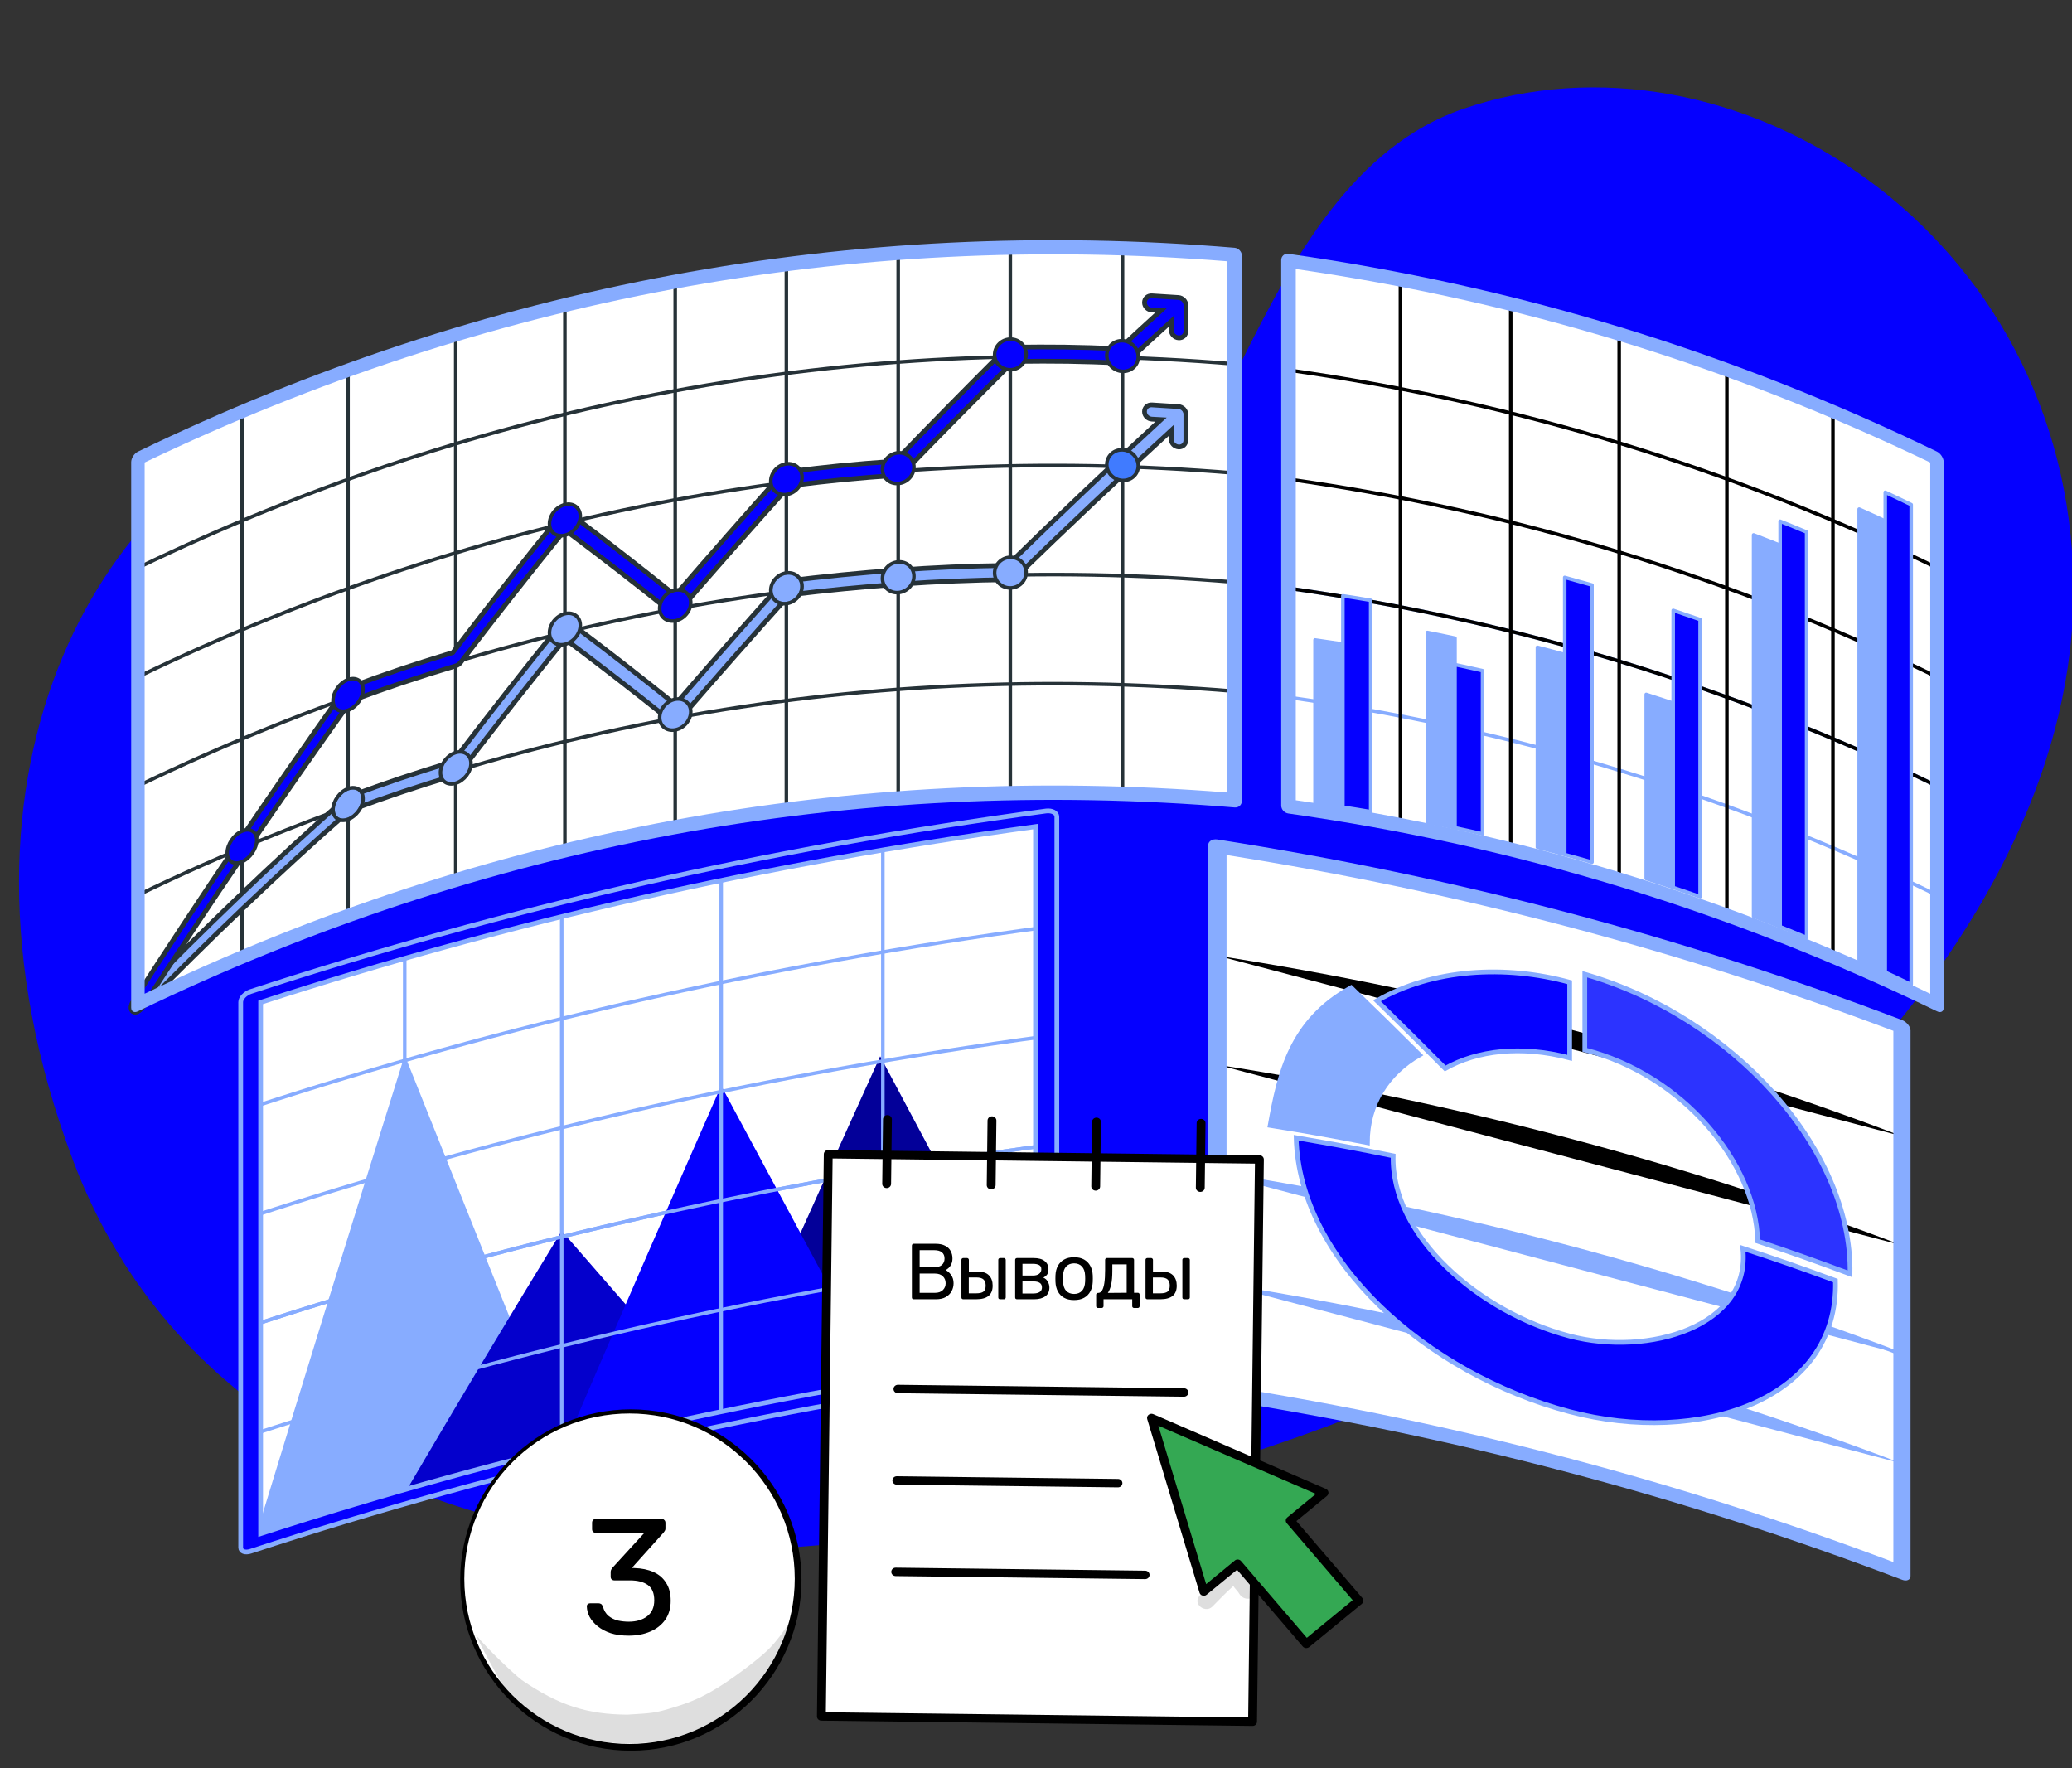 <svg width="941" height="803" viewBox="0 0 941 803" fill="none" xmlns="http://www.w3.org/2000/svg">
<rect x="0" y="0" width="941" height="803" fill="#333333" stroke="none"/>
<g clip-path="url(#clip0_835_243941)">
<path d="M33.069 526.699C-35.225 345.065 51.674 212.686 145.363 185.532C276.95 147.377 400.243 286.545 485.382 266.791C553.907 250.892 565.366 83.676 664.235 49.529C786.635 7.266 939.992 105.191 941.651 265.796C943.284 425.38 779.234 563.986 669.594 618.933C561.18 673.268 383.348 714.893 284.479 701.188C171.803 685.595 73.801 635.037 33.069 526.699Z" fill="#0500FF"/>
<path d="M863.767 714.126C763.903 676.132 661.707 649.144 552.869 632.128C552.869 549.571 552.869 466.991 552.869 384.434C661.707 401.449 763.903 428.437 863.767 466.431C863.767 548.989 863.767 631.547 863.767 714.126Z" fill="white"/>
<path d="M552.869 533.051C661.707 550.066 763.903 577.054 863.767 615.049" stroke="#87ACFF" stroke-width="1.615" stroke-miterlimit="10" stroke-linecap="round" stroke-linejoin="round"/>
<path d="M552.869 384.434C552.869 466.991 552.869 549.571 552.869 632.128" stroke="#87ACFF" stroke-width="1.615" stroke-miterlimit="10" stroke-linecap="round" stroke-linejoin="round"/>
<path d="M552.869 433.973C661.707 450.988 763.903 477.976 863.767 515.97L552.869 433.973Z" fill="black"/>
<path d="M863.767 565.509C763.903 527.537 661.707 500.527 552.869 483.512L863.767 565.509Z" fill="black"/>
<path d="M863.767 615.049C763.903 577.076 661.707 550.066 552.869 533.051L863.767 615.049Z" fill="#87ACFF"/>
<path d="M552.869 582.59C661.707 599.605 763.903 626.593 863.767 664.588L552.869 582.59Z" fill="#87ACFF"/>
<path d="M863.767 717.356C763.903 679.384 661.707 652.374 552.869 635.359C550.564 635.036 548.698 633.312 548.698 631.525C548.698 548.967 548.698 466.388 548.698 383.83C548.698 382.042 550.564 380.858 552.869 381.202C661.707 398.218 763.903 425.206 863.767 463.2C865.908 464.04 867.664 466.194 867.664 467.982C867.664 550.539 867.664 633.119 867.664 715.676C867.664 717.443 865.908 718.196 863.767 717.356ZM557.04 629.5C662.887 646.343 762.504 672.642 859.87 709.344C859.87 628.94 859.87 548.515 859.87 468.111C762.504 431.387 662.887 405.089 557.04 388.267C557.04 468.692 557.04 549.096 557.04 629.5Z" fill="#87ACFF"/>
<path d="M719.748 442.416C719.748 456.158 719.748 463.007 719.748 476.749C764.178 488.1 797.329 527.903 798.262 563.636C815.139 569.3 823.536 572.273 840.194 578.476C841.182 521.721 786.846 461.801 719.748 442.416Z" fill="#0500FF"/>
<mask id="mask0_835_243941" style="mask-type:luminance" maskUnits="userSpaceOnUse" x="719" y="442" width="122" height="137">
<path d="M719.748 442.416C719.748 456.158 719.748 463.007 719.748 476.749C764.178 488.1 797.329 527.903 798.262 563.636C815.139 569.3 823.536 572.273 840.194 578.476C841.182 521.721 786.846 461.801 719.748 442.416Z" fill="white"/>
</mask>
<g mask="url(#mask0_835_243941)">
<path opacity="0.3" d="M719.748 442.416C719.748 456.158 719.748 463.007 719.748 476.749C764.178 488.1 797.329 527.903 798.262 563.636C815.139 569.3 823.536 572.273 840.194 578.476C841.182 521.721 786.846 461.801 719.748 442.416Z" fill="#87ACFF"/>
</g>
<path d="M719.748 442.416C719.748 456.158 719.748 463.007 719.748 476.749C764.178 488.1 797.329 527.903 798.262 563.636C815.139 569.3 823.536 572.273 840.194 578.476C841.182 521.721 786.846 461.801 719.748 442.416Z" stroke="#87ACFF" stroke-width="2.154" stroke-miterlimit="10"/>
<path d="M644.665 479.01C632.288 466.69 626.059 460.573 613.6 448.533C586.294 463.632 581.108 487.26 576.854 511.038C594.555 513.903 603.391 515.475 620.982 518.879C621.009 501.432 630.065 487.367 644.665 479.01Z" fill="#87ACFF"/>
<path d="M644.665 479.01C632.288 466.69 626.059 460.573 613.6 448.533C586.294 463.632 581.108 487.26 576.854 511.038C594.555 513.903 603.391 515.475 620.982 518.879C621.009 501.432 630.065 487.367 644.665 479.01Z" stroke="#87ACFF" stroke-width="2.154" stroke-miterlimit="10"/>
<path d="M712.86 480.388C712.86 466.646 712.86 459.797 712.86 446.055C683.716 438.065 650.62 439.874 625.345 454.456C637.777 466.625 643.979 472.763 656.328 485.191C670.873 476.963 690.906 474.594 712.86 480.388Z" fill="#0500FF" stroke="#87ACFF" stroke-width="2.154" stroke-miterlimit="10"/>
<path d="M791.511 566.888C795.408 602.449 748.508 616.104 712.833 606.713C671.531 595.836 631.767 561.224 632.7 524.866C615.137 521.313 606.328 519.676 588.655 516.66C590.054 572.23 647.766 623.837 712.86 641.046C771.587 656.575 835.145 635.834 833.553 581.513C816.84 575.375 808.443 572.445 791.511 566.888Z" fill="#0500FF" stroke="#87ACFF" stroke-width="2.154" stroke-miterlimit="10"/>
<path d="M475.121 619.197C348.644 636.212 229.885 663.2 113.837 701.195C113.837 618.637 113.837 536.057 113.837 453.5C229.885 415.527 348.644 388.518 475.121 371.502C475.121 454.06 475.121 536.639 475.121 619.197Z" fill="white"/>
<path d="M113.837 602.117C229.885 564.144 348.644 537.135 475.121 520.119" stroke="#87ACFF" stroke-width="1.615" stroke-miterlimit="10" stroke-linecap="round" stroke-linejoin="round"/>
<path d="M113.837 453.502C113.837 536.06 113.837 618.639 113.837 701.197" stroke="#87ACFF" stroke-width="1.615" stroke-miterlimit="10" stroke-linecap="round" stroke-linejoin="round"/>
<path d="M116.07 697.88C138.361 624.928 160.939 552.041 183.804 479.176C207.562 538.536 231.321 597.919 255.111 657.279C207.626 668.91 161.29 682.695 116.07 697.88Z" fill="#87ACFF"/>
<path d="M184.952 676.19C207.913 637.011 231.321 597.94 255.111 558.998C278.996 586.331 302.755 613.685 326.353 641.125C278.263 650.882 231.097 662.836 184.952 676.19Z" fill="#0500FF"/>
<path opacity="0.2" d="M184.952 676.19C207.913 637.011 231.321 597.94 255.111 558.998C278.996 586.331 302.755 613.685 326.353 641.125C278.263 650.882 231.097 662.836 184.952 676.19Z" fill="black"/>
<path d="M327.533 640.865C351.323 587.083 375.4 533.366 399.732 479.713C424.16 525.44 448.461 571.188 472.697 616.936C423.682 622.967 375.241 631.194 327.533 640.865Z" fill="#0500FF"/>
<path opacity="0.4" d="M327.533 640.865C351.323 587.083 375.4 533.366 399.732 479.713C424.16 525.44 448.461 571.188 472.697 616.936C423.682 622.967 375.241 631.194 327.533 640.865Z" fill="black"/>
<path d="M256.259 656.978C279.73 602.27 303.488 547.647 327.533 493.047C351.674 537.847 375.751 582.669 399.732 627.513C351.132 635.418 303.265 645.476 256.259 656.978Z" fill="#0500FF"/>
<path d="M113.837 503.041C229.885 465.068 348.644 438.059 475.121 421.043" stroke="#87ACFF" stroke-width="1.615" stroke-miterlimit="10" stroke-linecap="round" stroke-linejoin="round"/>
<path d="M475.121 470.58C348.644 487.596 229.885 514.584 113.837 552.578" stroke="#87ACFF" stroke-width="1.615" stroke-miterlimit="10" stroke-linecap="round" stroke-linejoin="round"/>
<path d="M475.121 520.119C348.644 537.135 229.885 564.123 113.837 602.117" stroke="#87ACFF" stroke-width="1.615" stroke-miterlimit="10" stroke-linecap="round" stroke-linejoin="round"/>
<path d="M113.837 651.658C229.885 613.685 348.644 586.676 475.121 569.66" stroke="#87ACFF" stroke-width="1.615" stroke-miterlimit="10" stroke-linecap="round" stroke-linejoin="round"/>
<path d="M183.804 679.076C183.804 596.518 183.804 513.939 183.804 431.381" stroke="#87ACFF" stroke-width="1.615" stroke-miterlimit="10" stroke-linecap="round" stroke-linejoin="round"/>
<path d="M255.111 659.82C255.111 577.262 255.111 494.683 255.111 412.125" stroke="#87ACFF" stroke-width="1.615" stroke-miterlimit="10" stroke-linecap="round" stroke-linejoin="round"/>
<path d="M400.944 629.882C400.944 547.325 400.944 464.745 400.944 382.188" stroke="#87ACFF" stroke-width="1.615" stroke-miterlimit="10" stroke-linecap="round" stroke-linejoin="round"/>
<path d="M327.533 395.734C327.533 478.292 327.533 560.871 327.533 643.429" stroke="#87ACFF" stroke-width="1.615" stroke-miterlimit="10" stroke-linecap="round" stroke-linejoin="round"/>
<path d="M475.121 622.429C348.644 639.445 229.885 666.432 113.837 704.427C111.35 705.267 109.309 704.513 109.309 702.747C109.309 620.189 109.309 537.61 109.309 455.052C109.309 453.264 111.318 451.132 113.837 450.27C229.885 412.298 348.644 385.288 475.121 368.273C477.799 367.95 479.968 369.113 479.968 370.9C479.968 453.458 479.968 536.037 479.968 618.595C479.968 620.383 477.799 622.106 475.121 622.429ZM118.366 696.436C231.512 659.734 347.273 633.414 470.273 616.592C470.273 536.188 470.273 455.763 470.273 375.359C347.273 392.202 231.512 418.501 118.366 455.203C118.366 535.607 118.366 616.01 118.366 696.436Z" fill="#0500FF" stroke="#87ACFF" stroke-width="2.154" stroke-miterlimit="10"/>
<path d="M879.683 456.011C785.645 410.478 688.635 380.841 585.163 366.195C585.163 283.637 585.163 201.058 585.163 118.5C688.635 133.146 785.623 162.784 879.683 208.316C879.683 290.896 879.683 373.453 879.683 456.011Z" fill="white"/>
<path opacity="0.5" d="M879.683 456.011C785.645 410.478 688.635 380.841 585.163 366.195C585.163 283.637 585.163 201.058 585.163 118.5C688.635 133.146 785.623 162.784 879.683 208.316C879.683 290.896 879.683 373.453 879.683 456.011Z" fill="white"/>
<path d="M585.185 168.039C688.656 182.685 785.645 212.323 879.704 257.855" stroke="black" stroke-width="1.615" stroke-miterlimit="10" stroke-linecap="round" stroke-linejoin="round"/>
<path d="M879.683 307.392C785.645 261.86 688.635 232.222 585.163 217.576" stroke="black" stroke-width="1.615" stroke-miterlimit="10" stroke-linecap="round" stroke-linejoin="round"/>
<path d="M585.185 267.117C688.656 281.763 785.645 311.401 879.704 356.933" stroke="#87ACFF" stroke-width="1.615" stroke-miterlimit="10" stroke-linecap="round" stroke-linejoin="round"/>
<path d="M879.683 356.933C785.645 311.401 688.635 281.763 585.163 267.117" stroke="black" stroke-width="1.615" stroke-miterlimit="10" stroke-linecap="round" stroke-linejoin="round"/>
<path d="M585.185 316.654C688.656 331.301 785.645 360.938 879.704 406.471" stroke="#87ACFF" stroke-width="1.615" stroke-miterlimit="10" stroke-linecap="round" stroke-linejoin="round"/>
<path d="M686.099 384.378C686.099 301.821 686.099 219.241 686.099 136.684" stroke="black" stroke-width="1.615" stroke-miterlimit="10" stroke-linecap="round" stroke-linejoin="round"/>
<path d="M636 126C636 208.558 636 291.137 636 373.695" stroke="black" stroke-width="1.615" stroke-miterlimit="10" stroke-linecap="round" stroke-linejoin="round"/>
<path d="M735.352 398.244C735.352 315.686 735.352 233.107 735.352 150.549" stroke="black" stroke-width="1.615" stroke-miterlimit="10" stroke-linecap="round" stroke-linejoin="round"/>
<path d="M832.427 433.912C832.427 351.354 832.427 268.775 832.427 186.217" stroke="black" stroke-width="1.615" stroke-miterlimit="10" stroke-linecap="round" stroke-linejoin="round"/>
<path d="M784.266 166.961C784.266 249.519 784.266 332.098 784.266 414.656" stroke="black" stroke-width="1.615" stroke-miterlimit="10" stroke-linecap="round" stroke-linejoin="round"/>
<path d="M879.683 459.241C785.645 413.709 688.635 384.071 585.163 369.425C583.332 369.188 581.867 367.573 581.867 365.785C581.867 283.227 581.867 200.648 581.867 118.09C581.867 116.303 583.354 115.032 585.163 115.269C688.635 129.915 785.623 159.552 879.683 205.085C881.363 205.925 882.741 208.079 882.741 209.867C882.741 292.424 882.741 375.004 882.741 457.561C882.741 459.349 881.363 460.103 879.683 459.241ZM588.48 363.394C689.582 378.062 784.525 407.053 876.624 451.272C876.624 370.868 876.624 290.443 876.624 210.039C784.525 165.82 689.582 136.829 588.48 122.161C588.48 202.565 588.48 282.969 588.48 363.394Z" fill="#87ACFF"/>
<path d="M660.785 375.907C655.767 374.83 653.268 374.313 648.25 373.323C648.25 344.612 648.25 315.922 648.25 287.211C653.268 288.202 655.788 288.719 660.785 289.796C660.785 318.507 660.785 347.196 660.785 375.907Z" fill="#87ACFF" stroke="#87ACFF" stroke-width="1.615" stroke-miterlimit="10" stroke-linecap="round" stroke-linejoin="round"/>
<path d="M673.299 378.664C668.302 377.523 665.804 376.963 660.785 375.908C660.785 351.203 660.785 326.498 660.785 301.814C665.804 302.891 668.302 303.43 673.299 304.571C673.299 329.276 673.299 353.96 673.299 378.664Z" fill="#0500FF" stroke="#87ACFF" stroke-width="1.615" stroke-miterlimit="10" stroke-linecap="round" stroke-linejoin="round"/>
<path d="M710.626 388.013C705.672 386.656 703.195 386.009 698.219 384.717C698.219 354.455 698.219 324.215 698.219 293.953C703.195 295.245 705.672 295.892 710.626 297.249C710.626 327.51 710.626 357.772 710.626 388.013Z" fill="#87ACFF" stroke="#87ACFF" stroke-width="1.615" stroke-miterlimit="10" stroke-linecap="round" stroke-linejoin="round"/>
<path d="M723.01 391.502C718.078 390.08 715.601 389.391 710.626 388.034C710.626 346.098 710.626 304.162 710.626 262.205C715.58 263.562 718.057 264.251 723.01 265.673C723.01 307.609 723.01 349.566 723.01 391.502Z" fill="#0500FF" stroke="#87ACFF" stroke-width="1.615" stroke-miterlimit="10" stroke-linecap="round" stroke-linejoin="round"/>
<path d="M759.885 402.983C754.995 401.346 752.54 400.549 747.629 398.976C747.629 371.105 747.629 343.213 747.629 315.342C752.54 316.914 754.995 317.711 759.885 319.348C759.885 347.241 759.885 375.112 759.885 402.983Z" fill="#87ACFF" stroke="#87ACFF" stroke-width="1.615" stroke-miterlimit="10" stroke-linecap="round" stroke-linejoin="round"/>
<path d="M772.097 407.181C767.229 405.48 764.774 404.64 759.885 403.003C759.885 361.067 759.885 319.131 759.885 277.174C764.774 278.811 767.229 279.651 772.097 281.352C772.097 323.31 772.097 365.245 772.097 407.181Z" fill="#0500FF" stroke="#87ACFF" stroke-width="1.615" stroke-miterlimit="10" stroke-linecap="round" stroke-linejoin="round"/>
<path d="M808.454 420.816C803.63 418.899 801.217 417.951 796.393 416.099C796.393 358.375 796.393 300.63 796.393 242.906C801.239 244.759 803.651 245.706 808.454 247.623C808.454 305.368 808.454 363.092 808.454 420.816Z" fill="#87ACFF" stroke="#87ACFF" stroke-width="1.615" stroke-miterlimit="10" stroke-linecap="round" stroke-linejoin="round"/>
<path d="M820.473 425.727C815.67 423.723 813.279 422.754 808.454 420.816C808.454 359.452 808.454 298.067 808.454 236.703C813.279 238.62 815.67 239.611 820.473 241.614C820.473 302.978 820.473 364.341 820.473 425.727Z" fill="#0500FF" stroke="#87ACFF" stroke-width="1.615" stroke-miterlimit="10" stroke-linecap="round" stroke-linejoin="round"/>
<path d="M856.184 441.493C851.467 439.275 849.098 438.198 844.338 436.065C844.338 367.766 844.338 299.489 844.338 231.189C849.098 233.322 851.467 234.42 856.184 236.617C856.184 304.916 856.184 373.215 856.184 441.493Z" fill="#87ACFF" stroke="#87ACFF" stroke-width="1.615" stroke-miterlimit="10" stroke-linecap="round" stroke-linejoin="round"/>
<path d="M867.966 447.114C863.27 444.831 860.901 443.711 856.184 441.493C856.184 368.843 856.184 296.193 856.184 223.543C860.901 225.761 863.27 226.881 867.966 229.165C867.966 301.815 867.966 374.464 867.966 447.114Z" fill="#0500FF" stroke="#87ACFF" stroke-width="1.615" stroke-miterlimit="10" stroke-linecap="round" stroke-linejoin="round"/>
<path d="M609.868 366.561C604.828 365.785 602.286 365.419 597.225 364.708C597.225 340.003 597.225 315.299 597.225 290.615C602.286 291.326 604.806 291.692 609.868 292.468C609.868 317.151 609.868 341.856 609.868 366.561Z" fill="#87ACFF" stroke="#87ACFF" stroke-width="1.615" stroke-miterlimit="10" stroke-linecap="round" stroke-linejoin="round"/>
<path d="M622.489 368.585C617.449 367.723 614.929 367.336 609.868 366.539C609.868 334.554 609.868 302.547 609.868 270.562C614.908 271.338 617.449 271.747 622.489 272.609C622.489 304.615 622.489 336.6 622.489 368.585Z" fill="#0500FF" stroke="#87ACFF" stroke-width="1.615" stroke-miterlimit="10" stroke-linecap="round" stroke-linejoin="round"/>
<path d="M560.673 363.437C386.77 348.985 219.738 380.087 62.635 456.011C62.635 373.453 62.635 290.874 62.635 208.316C219.738 132.392 386.77 101.29 560.673 115.743C560.673 198.3 560.673 280.88 560.673 363.437Z" fill="white"/>
<path d="M109.89 433.912C109.89 351.354 109.89 268.775 109.89 186.217" stroke="#263238" stroke-width="1.615" stroke-miterlimit="10" stroke-linecap="round" stroke-linejoin="round"/>
<path d="M158.051 414.658C158.051 332.1 158.051 249.521 158.051 166.963" stroke="#263238" stroke-width="1.615" stroke-miterlimit="10" stroke-linecap="round" stroke-linejoin="round"/>
<path d="M206.965 398.244C206.965 315.686 206.965 233.107 206.965 150.549" stroke="#263238" stroke-width="1.615" stroke-miterlimit="10" stroke-linecap="round" stroke-linejoin="round"/>
<path d="M256.547 384.718C256.547 302.16 256.547 219.581 256.547 137.023" stroke="#263238" stroke-width="1.615" stroke-miterlimit="10" stroke-linecap="round" stroke-linejoin="round"/>
<path d="M306.646 374.035C306.646 291.477 306.646 208.898 306.646 126.34" stroke="#263238" stroke-width="1.615" stroke-miterlimit="10" stroke-linecap="round" stroke-linejoin="round"/>
<path d="M357.133 366.195C357.133 283.637 357.133 201.058 357.133 118.5" stroke="#263238" stroke-width="1.615" stroke-miterlimit="10" stroke-linecap="round" stroke-linejoin="round"/>
<path d="M407.921 361.218C407.921 278.66 407.921 196.081 407.921 113.523" stroke="#263238" stroke-width="1.615" stroke-miterlimit="10" stroke-linecap="round" stroke-linejoin="round"/>
<path d="M458.838 359.109C458.838 276.551 458.838 193.972 458.838 111.414" stroke="#263238" stroke-width="1.615" stroke-miterlimit="10" stroke-linecap="round" stroke-linejoin="round"/>
<path d="M509.799 359.841C509.799 277.284 509.799 194.704 509.799 112.146" stroke="#263238" stroke-width="1.615" stroke-miterlimit="10" stroke-linecap="round" stroke-linejoin="round"/>
<path d="M560.673 115.743C386.77 101.29 219.738 132.392 62.635 208.316" stroke="#263238" stroke-width="1.615" stroke-miterlimit="10" stroke-linecap="round" stroke-linejoin="round"/>
<path d="M62.635 257.855C219.738 181.931 386.77 150.829 560.673 165.282" stroke="#263238" stroke-width="1.615" stroke-miterlimit="10" stroke-linecap="round" stroke-linejoin="round"/>
<path d="M62.635 307.394C219.738 231.47 386.77 200.368 560.673 214.821" stroke="#263238" stroke-width="1.615" stroke-miterlimit="10" stroke-linecap="round" stroke-linejoin="round"/>
<path d="M62.635 356.933C219.738 281.009 386.77 249.907 560.673 264.36" stroke="#263238" stroke-width="1.615" stroke-miterlimit="10" stroke-linecap="round" stroke-linejoin="round"/>
<path d="M62.635 406.472C219.738 330.548 386.77 299.446 560.673 313.899" stroke="#263238" stroke-width="1.615" stroke-miterlimit="10" stroke-linecap="round" stroke-linejoin="round"/>
<path d="M538.338 186.928C538.338 186.906 538.338 186.885 538.316 186.885C537.993 186.066 537.325 185.377 536.507 184.989C536.485 184.989 536.464 184.968 536.464 184.968C536.098 184.795 535.688 184.688 535.258 184.645C530.39 184.3 527.956 184.149 523.088 183.869C521.257 183.761 519.771 185.14 519.771 186.906C519.771 188.694 521.257 190.223 523.088 190.331C524.747 190.417 525.587 190.482 527.245 190.568C503.66 212.322 480.42 234.377 457.481 256.778C423.946 257.165 390.432 259.75 357.154 263.842C356.271 263.95 355.431 264.402 354.828 265.092C338.61 283.227 322.563 301.47 306.668 319.886C290.944 307.264 275.006 294.858 258.873 282.753C257.603 281.806 255.535 282.301 254.286 283.873C237.809 304.313 221.611 324.969 205.673 345.862C186.503 351.72 176.983 354.908 158.072 361.865C157.577 362.037 157.103 362.339 156.651 362.726C123.589 391.804 92.078 422.388 61.278 453.813C59.77 455.364 59.167 457.626 59.921 458.832C60.459 459.693 61.536 459.801 62.656 459.241C63.108 459.004 63.582 458.66 64.013 458.207C94.641 427.105 125.958 396.822 158.805 368.046C177.931 361.046 187.58 357.815 206.987 351.914C207.848 351.655 208.667 351.074 209.27 350.277C224.778 330.031 240.544 310 256.569 290.163C272.68 302.224 288.64 314.566 304.342 327.166C305.612 328.178 307.702 327.812 308.972 326.304C325.32 307.415 341.819 288.719 358.511 270.132C391.789 266.082 425.324 263.541 458.838 263.218C459.722 263.196 460.562 262.852 461.186 262.248C484.448 239.611 508.011 217.362 531.919 195.435C531.919 197.051 531.919 197.869 531.919 199.485C531.919 201.272 533.405 202.823 535.236 202.952C537.067 203.082 538.553 201.746 538.553 199.959C538.553 195.22 538.553 192.851 538.553 188.112C538.575 187.725 538.488 187.315 538.338 186.928Z" fill="#87ACFF"/>
<path d="M538.338 186.928C538.338 186.906 538.338 186.885 538.316 186.885C537.993 186.066 537.325 185.377 536.507 184.989C536.485 184.989 536.464 184.968 536.464 184.968C536.098 184.795 535.688 184.688 535.258 184.645C530.39 184.3 527.956 184.149 523.088 183.869C521.257 183.761 519.771 185.14 519.771 186.906C519.771 188.694 521.257 190.223 523.088 190.331C524.747 190.417 525.587 190.482 527.245 190.568C503.66 212.322 480.42 234.377 457.481 256.778C423.946 257.165 390.432 259.75 357.154 263.842C356.271 263.95 355.431 264.402 354.828 265.092C338.61 283.227 322.563 301.47 306.668 319.886C290.944 307.264 275.006 294.858 258.873 282.753C257.603 281.806 255.535 282.301 254.286 283.873C237.809 304.313 221.611 324.969 205.673 345.862C186.503 351.72 176.983 354.908 158.072 361.865C157.577 362.037 157.103 362.339 156.651 362.726C123.589 391.804 92.078 422.388 61.278 453.813C59.77 455.364 59.167 457.626 59.921 458.832C60.459 459.693 61.536 459.801 62.656 459.241C63.108 459.004 63.582 458.66 64.013 458.207C94.641 427.105 125.958 396.822 158.805 368.046C177.931 361.046 187.58 357.815 206.987 351.914C207.848 351.655 208.667 351.074 209.27 350.277C224.778 330.031 240.544 310 256.569 290.163C272.68 302.224 288.64 314.566 304.342 327.166C305.612 328.178 307.702 327.812 308.972 326.304C325.32 307.415 341.819 288.719 358.511 270.132C391.789 266.082 425.324 263.541 458.838 263.218C459.722 263.196 460.562 262.852 461.186 262.248C484.448 239.611 508.011 217.362 531.919 195.435C531.919 197.051 531.919 197.869 531.919 199.485C531.919 201.272 533.405 202.823 535.236 202.952C537.067 203.082 538.553 201.746 538.553 199.959C538.553 195.22 538.553 192.851 538.553 188.112C538.575 187.725 538.488 187.315 538.338 186.928Z" stroke="#263238" stroke-width="2.154" stroke-miterlimit="10"/>
<path d="M164.879 362.641C164.879 366.475 161.82 370.696 158.051 372.075C154.282 373.453 151.245 371.493 151.245 367.638C151.245 363.804 154.282 359.539 158.051 358.139C161.82 356.782 164.879 358.785 164.879 362.641Z" fill="#87ACFF"/>
<mask id="mask1_835_243941" style="mask-type:luminance" maskUnits="userSpaceOnUse" x="151" y="357" width="14" height="16">
<path d="M164.879 362.641C164.879 366.475 161.82 370.696 158.051 372.075C154.282 373.453 151.245 371.493 151.245 367.638C151.245 363.804 154.282 359.539 158.051 358.139C161.82 356.782 164.879 358.785 164.879 362.641Z" fill="white"/>
</mask>
<g mask="url(#mask1_835_243941)">
<path opacity="0.7" d="M164.879 362.641C164.879 366.475 161.82 370.696 158.051 372.075C154.282 373.453 151.245 371.493 151.245 367.638C151.245 363.804 154.282 359.539 158.051 358.139C161.82 356.782 164.879 358.785 164.879 362.641Z" stroke="#263238" stroke-width="1.615" stroke-miterlimit="10" stroke-linecap="round" stroke-linejoin="round"/>
</g>
<path d="M164.879 362.641C164.879 366.475 161.82 370.696 158.051 372.075C154.282 373.453 151.245 371.493 151.245 367.638C151.245 363.804 154.282 359.539 158.051 358.139C161.82 356.782 164.879 358.785 164.879 362.641Z" stroke="#263238" stroke-width="1.615" stroke-miterlimit="10" stroke-linecap="round" stroke-linejoin="round"/>
<path d="M213.901 346.638C213.901 350.472 210.799 354.5 206.965 355.663C203.131 356.826 200.051 354.672 200.051 350.838C200.051 347.005 203.153 342.912 206.965 341.749C210.799 340.586 213.901 342.805 213.901 346.638Z" fill="#87ACFF"/>
<path d="M213.901 346.638C213.901 350.472 210.799 354.5 206.965 355.663C203.131 356.826 200.051 354.672 200.051 350.838C200.051 347.005 203.153 342.912 206.965 341.749C210.799 340.586 213.901 342.805 213.901 346.638Z" stroke="#263238" stroke-width="1.615" stroke-miterlimit="10" stroke-linecap="round" stroke-linejoin="round"/>
<path d="M313.711 323.225C313.711 327.059 310.545 330.742 306.646 331.453C302.748 332.164 299.582 329.665 299.582 325.831C299.582 321.998 302.748 318.271 306.646 317.539C310.545 316.807 313.711 319.37 313.711 323.225Z" fill="#87ACFF"/>
<path d="M313.711 323.225C313.711 327.059 310.545 330.742 306.646 331.453C302.748 332.164 299.582 329.665 299.582 325.831C299.582 321.998 302.748 318.271 306.646 317.539C310.545 316.807 313.711 319.37 313.711 323.225Z" stroke="#263238" stroke-width="1.615" stroke-miterlimit="10" stroke-linecap="round" stroke-linejoin="round"/>
<path d="M364.262 266.256C364.262 270.09 361.075 273.579 357.155 274.096C353.234 274.591 350.047 271.899 350.047 268.065C350.047 264.231 353.234 260.677 357.155 260.182C361.075 259.665 364.262 262.4 364.262 266.256Z" fill="#87ACFF"/>
<mask id="mask2_835_243941" style="mask-type:luminance" maskUnits="userSpaceOnUse" x="350" y="260" width="15" height="15">
<path d="M364.262 266.256C364.262 270.09 361.075 273.579 357.155 274.096C353.234 274.591 350.047 271.899 350.047 268.065C350.047 264.231 353.234 260.677 357.155 260.182C361.075 259.665 364.262 262.4 364.262 266.256Z" fill="white"/>
</mask>
<g mask="url(#mask2_835_243941)">
<path opacity="0.7" d="M364.262 266.256C364.262 270.09 361.075 273.579 357.155 274.096C353.234 274.591 350.047 271.899 350.047 268.065C350.047 264.231 353.234 260.677 357.155 260.182C361.075 259.665 364.262 262.4 364.262 266.256Z" stroke="#263238" stroke-width="1.615" stroke-miterlimit="10" stroke-linecap="round" stroke-linejoin="round"/>
</g>
<path d="M364.262 266.256C364.262 270.09 361.075 273.579 357.155 274.096C353.234 274.591 350.047 271.899 350.047 268.065C350.047 264.231 353.234 260.677 357.155 260.182C361.075 259.665 364.262 262.4 364.262 266.256Z" stroke="#263238" stroke-width="1.615" stroke-miterlimit="10" stroke-linecap="round" stroke-linejoin="round"/>
<path d="M415.072 261.667C415.072 265.501 411.863 268.818 407.921 269.098C403.98 269.378 400.77 266.513 400.77 262.658C400.77 258.824 403.958 255.442 407.921 255.162C411.863 254.904 415.072 257.833 415.072 261.667Z" fill="#87ACFF"/>
<path d="M415.072 261.667C415.072 265.501 411.863 268.818 407.921 269.098C403.98 269.378 400.77 266.513 400.77 262.658C400.77 258.824 403.958 255.442 407.921 255.162C411.863 254.904 415.072 257.833 415.072 261.667Z" stroke="#263238" stroke-width="1.615" stroke-miterlimit="10" stroke-linecap="round" stroke-linejoin="round"/>
<path d="M466.011 259.966C466.011 263.8 462.802 266.944 458.86 266.987C454.897 267.03 451.709 263.993 451.709 260.159C451.709 256.326 454.918 253.138 458.86 253.073C462.802 253.009 466.011 256.11 466.011 259.966Z" fill="#87ACFF"/>
<path d="M466.011 259.966C466.011 263.8 462.802 266.944 458.86 266.987C454.897 267.03 451.709 263.993 451.709 260.159C451.709 256.326 454.918 253.138 458.86 253.073C462.802 253.009 466.011 256.11 466.011 259.966Z" stroke="#263238" stroke-width="1.615" stroke-miterlimit="10" stroke-linecap="round" stroke-linejoin="round"/>
<path d="M516.95 211.547C516.95 215.381 513.741 218.332 509.799 218.181C505.857 218.009 502.648 214.799 502.648 210.944C502.648 207.088 505.857 204.095 509.799 204.267C513.762 204.439 516.95 207.713 516.95 211.547Z" fill="#407BFF"/>
<path d="M516.95 211.547C516.95 215.381 513.741 218.332 509.799 218.181C505.857 218.009 502.648 214.799 502.648 210.944C502.648 207.088 505.857 204.095 509.799 204.267C513.762 204.439 516.95 207.713 516.95 211.547Z" stroke="#263238" stroke-width="1.615" stroke-miterlimit="10" stroke-linecap="round" stroke-linejoin="round"/>
<path d="M263.547 283.959C263.547 287.793 260.403 291.648 256.547 292.596C252.67 293.544 249.547 291.218 249.547 287.362C249.547 283.528 252.67 279.608 256.547 278.682C260.424 277.734 263.547 280.125 263.547 283.959Z" fill="#87ACFF"/>
<path d="M263.547 283.959C263.547 287.793 260.403 291.648 256.547 292.596C252.67 293.544 249.547 291.218 249.547 287.362C249.547 283.528 252.67 279.608 256.547 278.682C260.424 277.734 263.547 280.125 263.547 283.959Z" stroke="#263238" stroke-width="1.615" stroke-miterlimit="10" stroke-linecap="round" stroke-linejoin="round"/>
<path d="M538.338 137.389C538.338 137.367 538.338 137.346 538.316 137.346C537.993 136.527 537.325 135.838 536.507 135.45C536.485 135.45 536.464 135.429 536.464 135.429C536.098 135.256 535.689 135.149 535.258 135.106C530.39 134.761 527.956 134.61 523.088 134.33C521.258 134.222 519.771 135.601 519.771 137.367C519.771 139.155 521.258 140.684 523.088 140.792C524.747 140.878 525.587 140.943 527.245 141.029C519.728 147.878 515.959 151.346 508.421 158.367C488.605 157.549 478.676 157.42 458.838 157.678C457.955 157.7 457.115 158.044 456.491 158.669C439.669 175.447 423.041 192.355 406.543 209.435C386.749 210.836 376.862 211.826 357.133 214.303C356.25 214.411 355.41 214.863 354.807 215.552C338.588 233.688 322.542 251.931 306.646 270.347C290.923 257.725 274.984 245.319 258.852 233.214C257.581 232.266 255.513 232.762 254.264 234.334C237.787 254.774 221.59 275.43 205.651 296.323C186.482 302.181 176.962 305.369 158.051 312.326C157.211 312.627 156.414 313.273 155.811 314.092C122.921 360.292 91.195 407.139 60.481 454.804C59.296 456.678 59.296 458.724 60.481 459.37C61.084 459.693 61.859 459.629 62.635 459.22C63.41 458.832 64.185 458.121 64.788 457.195C95.287 410.154 126.734 363.889 159.365 318.292C178.276 311.378 187.796 308.19 206.987 302.375C207.848 302.116 208.667 301.535 209.27 300.738C224.778 280.492 240.544 260.461 256.569 240.624C272.68 252.685 288.64 265.027 304.342 277.627C305.612 278.639 307.702 278.273 308.972 276.765C325.32 257.876 341.819 239.18 358.511 220.593C378.219 218.137 388.127 217.168 407.921 215.789C408.804 215.725 409.644 215.337 410.269 214.691C426.789 197.675 443.417 180.832 460.217 164.118C480.054 163.881 489.983 164.032 509.799 164.872C510.682 164.915 511.522 164.613 512.147 164.032C520.073 156.687 524.015 153.069 531.941 145.896C531.941 147.512 531.941 148.33 531.941 149.946C531.941 151.733 533.427 153.284 535.258 153.413C537.089 153.543 538.575 152.207 538.575 150.42C538.575 145.681 538.575 143.312 538.575 138.573C538.575 138.186 538.489 137.776 538.338 137.389Z" fill="#0500FF" stroke="#263238" stroke-width="2.154" stroke-miterlimit="10"/>
<path d="M116.61 381.488C116.61 385.321 113.595 389.715 109.89 391.331C106.186 392.925 103.192 391.158 103.192 387.303C103.192 383.448 106.186 379.011 109.89 377.417C113.595 375.801 116.61 377.654 116.61 381.488Z" fill="#0500FF" stroke="#263238" stroke-width="1.615" stroke-miterlimit="10" stroke-linecap="round" stroke-linejoin="round"/>
<path d="M164.879 313.102C164.879 316.936 161.82 321.157 158.051 322.536C154.282 323.914 151.245 321.954 151.245 318.099C151.245 314.265 154.282 310 158.051 308.6C161.82 307.243 164.879 309.246 164.879 313.102Z" fill="#0500FF" stroke="#263238" stroke-width="1.615" stroke-miterlimit="10" stroke-linecap="round" stroke-linejoin="round"/>
<path d="M263.547 234.42C263.547 238.254 260.403 242.109 256.547 243.057C252.67 244.005 249.547 241.679 249.547 237.823C249.547 233.989 252.67 230.069 256.547 229.143C260.424 228.195 263.547 230.586 263.547 234.42Z" fill="#0500FF" stroke="#263238" stroke-width="1.615" stroke-miterlimit="10" stroke-linecap="round" stroke-linejoin="round"/>
<path d="M313.711 273.684C313.711 277.518 310.545 281.201 306.646 281.912C302.748 282.623 299.581 280.124 299.581 276.29C299.581 272.456 302.748 268.73 306.646 267.998C310.545 267.266 313.711 269.829 313.711 273.684Z" fill="#0500FF" stroke="#263238" stroke-width="1.615" stroke-miterlimit="10" stroke-linecap="round" stroke-linejoin="round"/>
<path d="M364.262 216.715C364.262 220.549 361.075 224.038 357.154 224.555C353.234 225.05 350.047 222.358 350.047 218.524C350.047 214.69 353.234 211.136 357.154 210.641C361.075 210.124 364.262 212.859 364.262 216.715Z" fill="#0500FF" stroke="#263238" stroke-width="1.615" stroke-miterlimit="10" stroke-linecap="round" stroke-linejoin="round"/>
<path d="M415.072 212.128C415.072 215.962 411.863 219.279 407.921 219.559C403.979 219.839 400.77 216.974 400.77 213.119C400.77 209.285 403.958 205.903 407.921 205.623C411.863 205.365 415.072 208.294 415.072 212.128Z" fill="#0500FF" stroke="#263238" stroke-width="1.615" stroke-miterlimit="10" stroke-linecap="round" stroke-linejoin="round"/>
<path d="M466.011 160.888C466.011 164.721 462.802 167.866 458.86 167.909C454.897 167.952 451.709 164.915 451.709 161.081C451.709 157.247 454.918 154.06 458.86 153.995C462.802 153.931 466.011 157.032 466.011 160.888Z" fill="#0500FF" stroke="#263238" stroke-width="1.615" stroke-miterlimit="10" stroke-linecap="round" stroke-linejoin="round"/>
<path d="M516.95 162.008C516.95 165.842 513.741 168.793 509.799 168.642C505.857 168.469 502.648 165.26 502.648 161.405C502.648 157.549 505.857 154.555 509.799 154.728C513.762 154.9 516.95 158.174 516.95 162.008Z" fill="#0500FF" stroke="#263238" stroke-width="1.615" stroke-miterlimit="10" stroke-linecap="round" stroke-linejoin="round"/>
<path d="M560.673 366.668C386.77 352.216 219.738 383.318 62.635 459.242C60.955 460.082 59.576 459.328 59.576 457.562C59.576 375.004 59.576 292.425 59.576 209.867C59.576 208.079 60.933 205.947 62.635 205.085C219.738 129.162 386.77 98.06 560.673 112.512C562.504 112.684 563.99 114.3 563.99 116.066C563.99 198.624 563.99 281.203 563.99 363.761C563.969 365.548 562.504 366.841 560.673 366.668ZM65.693 451.251C220.922 376.899 385.779 346.207 557.356 359.884C557.356 279.48 557.356 199.055 557.356 118.651C385.758 104.995 220.922 135.666 65.693 210.018C65.693 290.443 65.693 370.847 65.693 451.251Z" fill="#87ACFF"/>
<path d="M571.965 526.515L376.143 524.129L373.032 779.447L568.853 781.834L571.965 526.515Z" fill="white"/>
<path d="M568.83 783.748L373.009 781.362C371.901 781.348 371.01 780.479 371.023 779.423L374.135 524.105C374.148 523.049 375.059 522.202 376.167 522.216L571.989 524.602C573.097 524.616 573.987 525.485 573.974 526.541L570.862 781.859C570.85 782.915 569.939 783.762 568.83 783.748ZM375.064 777.559L566.868 779.896L569.933 528.405L378.129 526.068L375.064 777.559Z" fill="black"/>
<path d="M601.297 677.863L522.941 643.93L546.69 722.738L562.062 710.099L593.232 746.493L617.119 726.874L585.925 690.502L601.297 677.863Z" fill="#34A853"/>
<path d="M593.208 748.408C593.162 748.407 593.116 748.406 593.046 748.406C592.516 748.355 592.011 748.107 591.669 747.707L561.796 712.846L547.987 724.184C547.474 724.618 546.756 724.763 546.112 724.557C545.445 724.373 544.943 723.883 544.766 723.243L521.017 644.435C520.795 643.706 521.035 642.939 521.641 642.462C522.224 641.986 523.08 641.864 523.792 642.181L602.148 676.114C602.769 676.385 603.201 676.941 603.308 677.58C603.416 678.219 603.154 678.876 602.641 679.31L588.761 690.735L618.703 725.662C619.386 726.462 619.279 727.649 618.462 728.321L594.599 747.941C594.18 748.243 593.716 748.414 593.208 748.408ZM562.084 708.186C562.13 708.186 562.176 708.187 562.246 708.188C562.776 708.238 563.281 708.486 563.623 708.887L593.496 743.747L614.326 726.643L584.385 691.716C583.702 690.915 583.808 689.728 584.625 689.056L597.618 678.391L526.084 647.423L547.769 719.364L560.762 708.676C561.112 708.35 561.599 708.18 562.084 708.186Z" fill="black"/>
<path d="M537.677 634.251L407.776 632.668C406.667 632.655 405.777 631.786 405.79 630.73C405.803 629.674 406.714 628.827 407.822 628.841L537.723 630.424C538.832 630.437 539.722 631.306 539.709 632.362C539.696 633.418 538.785 634.265 537.677 634.251Z" fill="black"/>
<path d="M507.708 675.422L407.269 674.198C406.161 674.184 405.271 673.315 405.284 672.259C405.296 671.204 406.207 670.357 407.316 670.37L507.755 671.594C508.863 671.608 509.753 672.477 509.74 673.532C509.727 674.588 508.816 675.435 507.708 675.422Z" fill="black"/>
<path d="M520.039 717.086L406.762 715.705C405.654 715.692 404.764 714.823 404.777 713.767C404.79 712.711 405.701 711.864 406.809 711.878L520.086 713.258C521.194 713.272 522.084 714.141 522.071 715.197C522.058 716.275 521.148 717.099 520.039 717.086Z" fill="black"/>
<path d="M402.651 539.522C401.543 539.508 400.653 538.64 400.666 537.584L401.024 508.24C401.037 507.184 401.947 506.337 403.056 506.351C404.164 506.364 405.054 507.233 405.041 508.289L404.684 537.633C404.671 538.689 403.76 539.536 402.651 539.522Z" fill="black"/>
<path d="M450.123 540.1C449.015 540.087 448.125 539.218 448.137 538.162L448.495 508.818C448.508 507.762 449.419 506.915 450.527 506.929C451.635 506.942 452.526 507.811 452.513 508.867L452.155 538.211C452.142 539.267 451.231 540.114 450.123 540.1Z" fill="black"/>
<path d="M497.596 540.682C496.487 540.669 495.597 539.8 495.61 538.744L495.968 509.4C495.981 508.344 496.892 507.497 498 507.511C499.108 507.524 499.998 508.393 499.985 509.449L499.628 538.793C499.615 539.849 498.704 540.696 497.596 540.682Z" fill="black"/>
<path d="M545.09 541.258C543.982 541.245 543.091 540.376 543.104 539.32L543.462 509.976C543.475 508.92 544.386 508.073 545.494 508.087C546.602 508.1 547.492 508.969 547.48 510.025L547.122 539.369C547.109 540.425 546.198 541.272 545.09 541.258Z" fill="black"/>
<g opacity="0.129">
<path d="M570.398 719.592C570.223 718.842 564.923 708.415 558.844 710.783C557.754 711.144 556.959 711.97 556.324 712.864C555.95 713.256 554.686 714.626 554.242 715.039C550.876 718.43 547.004 721.617 544.209 725.411C542.341 729.04 547.61 732.47 550.555 729.602C553.688 726.428 556.776 723.21 560.114 720.214C560.432 720.658 560.544 720.968 562.275 722.925C562.298 722.947 562.321 722.969 562.344 722.992C562.683 723.546 563 724.1 563.456 724.589C567.174 728.33 572.908 723.956 570.398 719.592Z" fill="black"/>
</g>
<path d="M414.96 590C414.696 590 414.492 589.928 414.348 589.784C414.204 589.616 414.132 589.412 414.132 589.172V565.664C414.132 565.4 414.204 565.196 414.348 565.052C414.492 564.884 414.696 564.8 414.96 564.8H424.824C426.624 564.8 428.088 565.1 429.216 565.7C430.368 566.276 431.208 567.068 431.736 568.076C432.288 569.084 432.564 570.212 432.564 571.46C432.564 572.444 432.396 573.296 432.06 574.016C431.748 574.712 431.352 575.288 430.872 575.744C430.392 576.176 429.924 576.512 429.468 576.752C430.404 577.208 431.232 577.952 431.952 578.984C432.696 580.016 433.068 581.264 433.068 582.728C433.068 584.048 432.768 585.26 432.168 586.364C431.568 587.468 430.668 588.356 429.468 589.028C428.292 589.676 426.828 590 425.076 590H414.96ZM417.66 587.084H424.608C426.168 587.084 427.368 586.664 428.208 585.824C429.048 584.984 429.468 583.952 429.468 582.728C429.468 581.456 429.048 580.412 428.208 579.596C427.368 578.756 426.168 578.336 424.608 578.336H417.66V587.084ZM417.66 575.456H424.284C425.82 575.456 426.984 575.108 427.776 574.412C428.568 573.692 428.964 572.72 428.964 571.496C428.964 570.272 428.568 569.336 427.776 568.688C426.984 568.04 425.82 567.716 424.284 567.716H417.66V575.456ZM437.459 590C437.219 590 437.015 589.928 436.847 589.784C436.703 589.616 436.631 589.412 436.631 589.172V572.108C436.631 571.868 436.703 571.676 436.847 571.532C437.015 571.364 437.219 571.28 437.459 571.28H439.187C439.427 571.28 439.619 571.364 439.763 571.532C439.931 571.676 440.015 571.868 440.015 572.108V577.4H443.759C446.207 577.4 447.995 577.976 449.123 579.128C450.251 580.28 450.815 581.84 450.815 583.808C450.815 585.92 450.191 587.48 448.943 588.488C447.695 589.496 445.823 590 443.327 590H437.459ZM439.979 587.3H443.435C444.899 587.3 445.967 587.048 446.639 586.544C447.311 586.016 447.647 585.104 447.647 583.808C447.647 582.56 447.323 581.636 446.675 581.036C446.027 580.412 444.947 580.1 443.435 580.1H439.979V587.3ZM454.199 590C453.959 590 453.755 589.928 453.587 589.784C453.443 589.616 453.371 589.412 453.371 589.172V572.108C453.371 571.868 453.443 571.676 453.587 571.532C453.755 571.364 453.959 571.28 454.199 571.28H455.927C456.167 571.28 456.359 571.364 456.503 571.532C456.671 571.676 456.755 571.868 456.755 572.108V589.172C456.755 589.412 456.671 589.616 456.503 589.784C456.359 589.928 456.167 590 455.927 590H454.199ZM461.867 590C461.627 590 461.423 589.928 461.255 589.784C461.111 589.616 461.039 589.412 461.039 589.172V572.108C461.039 571.868 461.111 571.676 461.255 571.532C461.423 571.364 461.627 571.28 461.867 571.28H469.355C471.611 571.28 473.303 571.736 474.431 572.648C475.583 573.56 476.159 574.784 476.159 576.32C476.159 577.4 475.955 578.216 475.547 578.768C475.139 579.32 474.563 579.788 473.819 580.172C474.731 580.556 475.415 581.18 475.871 582.044C476.351 582.884 476.591 583.76 476.591 584.672C476.591 586.4 475.979 587.72 474.755 588.632C473.531 589.544 471.827 590 469.643 590H461.867ZM464.351 587.372H469.355C470.507 587.372 471.431 587.156 472.127 586.724C472.847 586.268 473.207 585.584 473.207 584.672C473.207 583.712 472.883 583.016 472.235 582.584C471.587 582.128 470.627 581.9 469.355 581.9H464.351V587.372ZM464.351 579.236H469.139C470.291 579.236 471.203 578.984 471.875 578.48C472.571 577.976 472.919 577.268 472.919 576.356C472.919 575.42 472.571 574.784 471.875 574.448C471.203 574.088 470.291 573.908 469.139 573.908H464.351V579.236ZM487.807 590.36C485.983 590.36 484.459 590.012 483.235 589.316C482.011 588.62 481.075 587.66 480.427 586.436C479.779 585.188 479.419 583.772 479.347 582.188C479.323 581.78 479.311 581.264 479.311 580.64C479.311 579.992 479.323 579.476 479.347 579.092C479.419 577.484 479.779 576.068 480.427 574.844C481.099 573.62 482.047 572.66 483.271 571.964C484.495 571.268 486.007 570.92 487.807 570.92C489.607 570.92 491.119 571.268 492.343 571.964C493.567 572.66 494.503 573.62 495.151 574.844C495.823 576.068 496.195 577.484 496.267 579.092C496.291 579.476 496.303 579.992 496.303 580.64C496.303 581.264 496.291 581.78 496.267 582.188C496.195 583.772 495.835 585.188 495.187 586.436C494.539 587.66 493.603 588.62 492.379 589.316C491.155 590.012 489.631 590.36 487.807 590.36ZM487.807 587.588C489.295 587.588 490.483 587.12 491.371 586.184C492.259 585.224 492.739 583.832 492.811 582.008C492.835 581.648 492.847 581.192 492.847 580.64C492.847 580.088 492.835 579.632 492.811 579.272C492.739 577.448 492.259 576.068 491.371 575.132C490.483 574.172 489.295 573.692 487.807 573.692C486.319 573.692 485.119 574.172 484.207 575.132C483.319 576.068 482.851 577.448 482.803 579.272C482.779 579.632 482.767 580.088 482.767 580.64C482.767 581.192 482.779 581.648 482.803 582.008C482.851 583.832 483.319 585.224 484.207 586.184C485.119 587.12 486.319 587.588 487.807 587.588ZM498.651 593.96C498.411 593.96 498.207 593.876 498.039 593.708C497.895 593.564 497.823 593.372 497.823 593.132V587.948C497.823 587.708 497.895 587.516 498.039 587.372C498.207 587.204 498.411 587.12 498.651 587.12H498.831C499.479 587.096 500.031 586.736 500.487 586.04C500.943 585.32 501.291 584.204 501.531 582.692C501.771 581.156 501.891 579.164 501.891 576.716V572.108C501.891 571.868 501.963 571.676 502.107 571.532C502.275 571.364 502.479 571.28 502.719 571.28H514.203C514.443 571.28 514.635 571.364 514.779 571.532C514.947 571.676 515.031 571.868 515.031 572.108V587.048H516.723C516.987 587.048 517.191 587.132 517.335 587.3C517.479 587.444 517.551 587.636 517.551 587.876V593.132C517.551 593.372 517.479 593.564 517.335 593.708C517.191 593.876 516.987 593.96 516.723 593.96H515.031C514.791 593.96 514.587 593.876 514.419 593.708C514.275 593.564 514.203 593.372 514.203 593.132V590H501.171V593.132C501.171 593.372 501.087 593.564 500.919 593.708C500.775 593.876 500.583 593.96 500.343 593.96H498.651ZM503.115 587.12L511.683 587.048V574.16H505.167V577.112C505.167 579.656 504.987 581.744 504.627 583.376C504.267 584.984 503.763 586.232 503.115 587.12ZM521.065 590C520.825 590 520.621 589.928 520.453 589.784C520.309 589.616 520.237 589.412 520.237 589.172V572.108C520.237 571.868 520.309 571.676 520.453 571.532C520.621 571.364 520.825 571.28 521.065 571.28H522.793C523.033 571.28 523.225 571.364 523.369 571.532C523.537 571.676 523.621 571.868 523.621 572.108V577.4H527.365C529.813 577.4 531.601 577.976 532.729 579.128C533.857 580.28 534.421 581.84 534.421 583.808C534.421 585.92 533.797 587.48 532.549 588.488C531.301 589.496 529.429 590 526.933 590H521.065ZM523.585 587.3H527.041C528.505 587.3 529.573 587.048 530.245 586.544C530.917 586.016 531.253 585.104 531.253 583.808C531.253 582.56 530.929 581.636 530.281 581.036C529.633 580.412 528.553 580.1 527.041 580.1H523.585V587.3ZM537.805 590C537.565 590 537.361 589.928 537.193 589.784C537.049 589.616 536.977 589.412 536.977 589.172V572.108C536.977 571.868 537.049 571.676 537.193 571.532C537.361 571.364 537.565 571.28 537.805 571.28H539.533C539.773 571.28 539.965 571.364 540.109 571.532C540.277 571.676 540.361 571.868 540.361 572.108V589.172C540.361 589.412 540.277 589.616 540.109 589.784C539.965 589.928 539.773 590 539.533 590H537.805Z" fill="black"/>
<path d="M286.5 795C243.774 795 209 760.226 209 717.5C209 674.774 243.774 640 286.5 640C329.226 640 364 674.774 364 717.5C364 760.226 329.226 795 286.5 795ZM286.5 644.982C246.492 644.982 213.932 677.542 213.932 717.55C213.932 757.558 246.492 790.118 286.5 790.118C326.508 790.118 359.068 757.558 359.068 717.55C359.018 677.492 326.508 644.982 286.5 644.982Z" fill="black"/>
<path d="M285.902 791.937C327.342 791.937 360.936 758.343 360.936 716.903C360.936 675.463 327.342 641.869 285.902 641.869C244.461 641.869 210.867 675.463 210.867 716.903C210.867 758.343 244.461 791.937 285.902 791.937Z" fill="white"/>
<path d="M285.554 742.765C282.416 742.765 279.677 742.391 277.337 741.644C274.996 740.847 273.029 739.802 271.436 738.507C269.842 737.212 268.622 735.793 267.775 734.249C266.979 732.705 266.555 731.112 266.505 729.468C266.505 729.02 266.655 728.671 266.954 728.422C267.252 728.173 267.626 728.049 268.074 728.049H271.734C272.183 728.049 272.581 728.149 272.93 728.348C273.278 728.547 273.577 728.97 273.826 729.618C274.324 731.41 275.17 732.805 276.366 733.801C277.611 734.797 279.03 735.494 280.623 735.892C282.267 736.241 283.91 736.415 285.554 736.415C288.99 736.415 291.779 735.593 293.92 733.95C296.061 732.307 297.132 729.891 297.132 726.704C297.132 723.467 296.161 721.152 294.219 719.757C292.277 718.363 289.587 717.666 286.151 717.666H279.055C278.557 717.666 278.134 717.516 277.785 717.218C277.486 716.919 277.337 716.495 277.337 715.948V713.931C277.337 713.483 277.411 713.109 277.561 712.81C277.76 712.462 277.959 712.163 278.158 711.914L292.65 696.078H270.614C270.116 696.078 269.693 695.928 269.344 695.63C269.045 695.331 268.896 694.908 268.896 694.36V691.521C268.896 690.973 269.045 690.55 269.344 690.251C269.693 689.903 270.116 689.728 270.614 689.728H300.419C300.966 689.728 301.39 689.903 301.689 690.251C302.037 690.55 302.211 690.973 302.211 691.521V694.21C302.211 694.559 302.112 694.883 301.913 695.181C301.763 695.43 301.589 695.679 301.39 695.928L286.973 711.989L288.168 712.063C291.455 712.163 294.318 712.761 296.758 713.856C299.248 714.952 301.166 716.595 302.51 718.786C303.905 720.928 304.602 723.642 304.602 726.928C304.602 730.265 303.78 733.128 302.137 735.519C300.493 737.859 298.228 739.652 295.339 740.897C292.451 742.142 289.189 742.765 285.554 742.765Z" fill="black"/>
<g opacity="0.129">
<path d="M350.915 759.013C351.872 757.705 352.828 756.447 353.784 755.138C355.545 751.565 357.156 747.892 358.615 744.218C360.075 740.544 361.484 736.871 362.792 733.146C360.779 733.851 359.219 735.763 358.011 737.726C354.338 742.658 355.445 741.5 352.526 745.073C349.154 749.351 344.876 752.773 340.599 756.095C340.247 756.346 339.894 756.648 339.542 756.9C339.039 757.302 338.435 757.705 338.083 758.007C326.357 766.763 318.154 771.695 306.781 775.067C297.068 778.187 295.508 777.935 284.839 778.64C266.722 778.489 253.889 774.513 236.93 762.888C233.558 760.271 221.883 749.401 216.096 742.406C219.568 749.603 223.393 756.648 227.318 763.543C229.13 766.763 230.941 769.733 233.458 772.45C235.773 774.966 238.289 777.231 240.906 779.395C242.063 780.351 243.271 781.257 244.479 782.112C245.636 782.716 246.844 783.32 248.001 783.924C264.357 791.322 282.977 793.184 300.641 790.567C314.782 787.799 328.068 781.961 339.693 773.658C343.518 768.726 347.292 763.895 350.915 759.013Z" fill="black"/>
</g>
</g>
<defs>
<clipPath id="clip0_835_243941">
<rect width="941" height="803" fill="white"/>
</clipPath>
</defs>
</svg>
